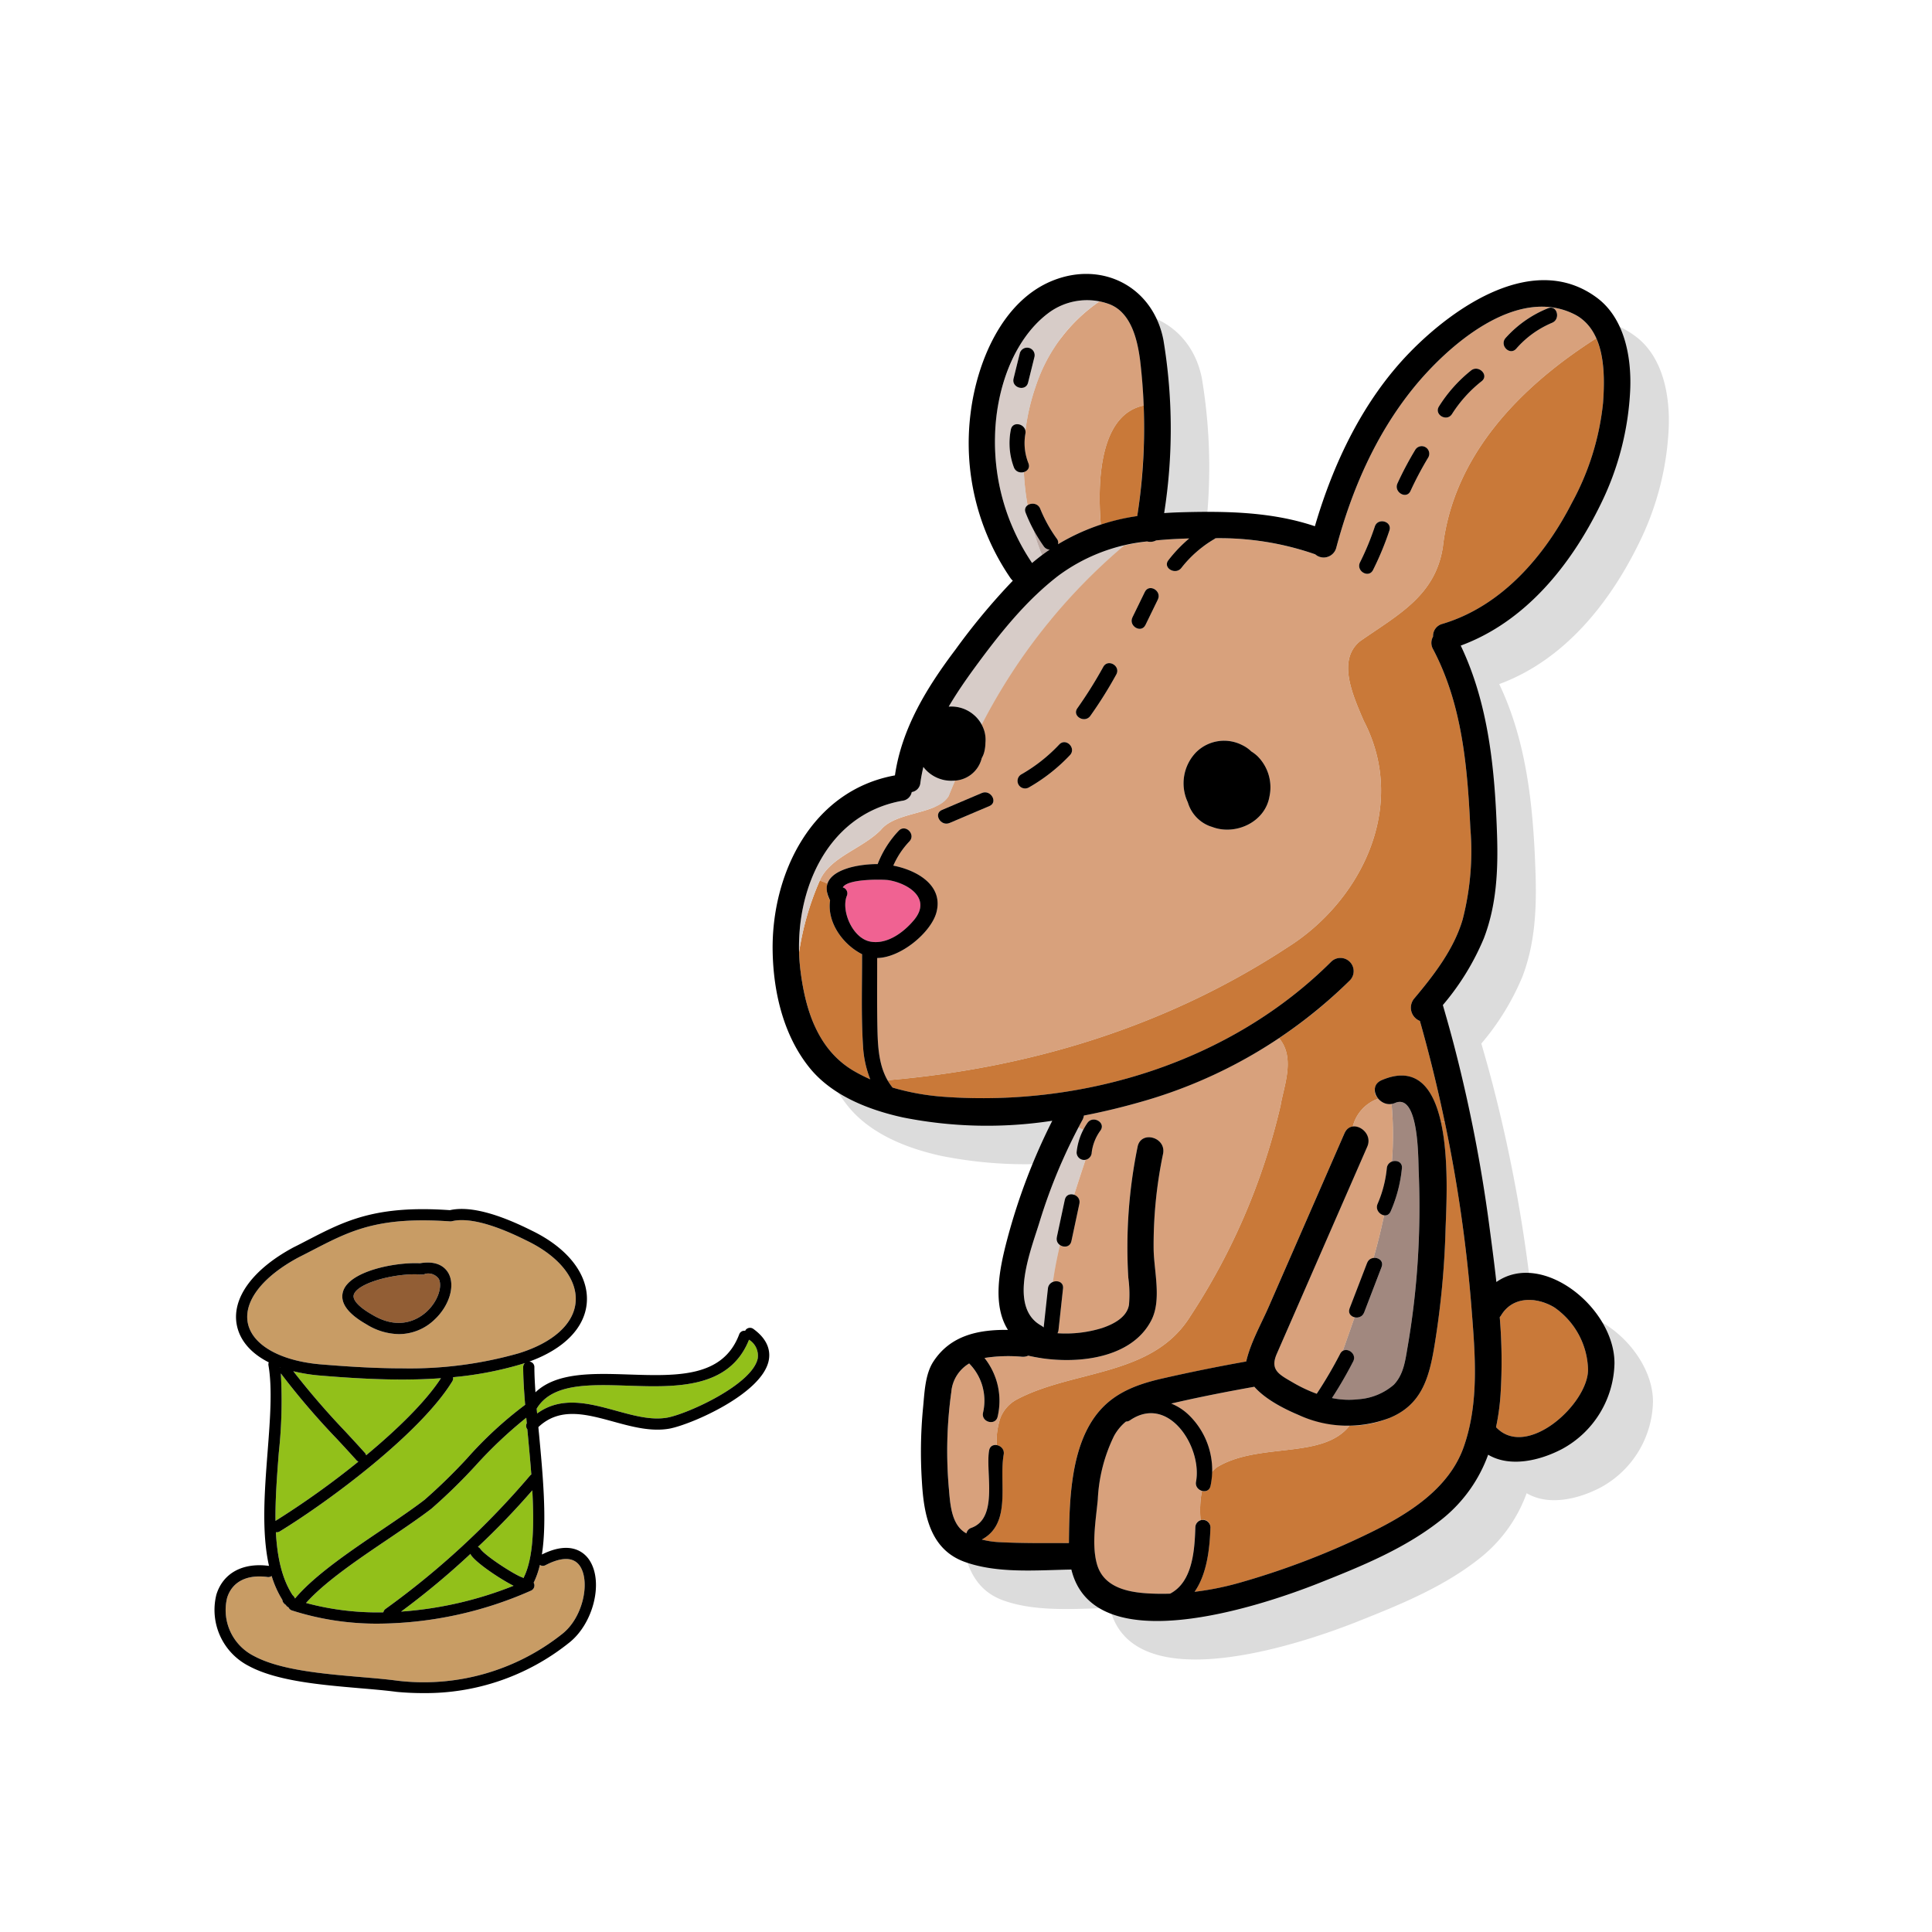 <svg xmlns="http://www.w3.org/2000/svg" width="278" height="278" viewBox="0 0 278 278">
  <defs>
    <style>
      .cls-1 {
        isolation: isolate;
      }

      .cls-2 {
        fill: #92c01a;
      }

      .cls-3 {
        fill: #925e35;
      }

      .cls-4 {
        fill: #c89c65;
      }

      .cls-5 {
        fill: none;
        mix-blend-mode: color;
      }

      .cls-6 {
        fill: #dcdcdc;
      }

      .cls-7 {
        fill: #f06292;
      }

      .cls-8 {
        fill: #c97939;
      }

      .cls-9 {
        fill: #a1887f;
      }

      .cls-10 {
        fill: #d8a17c;
      }

      .cls-11 {
        fill: #d7ccc8;
      }

      .cls-12 {
        fill: #bcaaa4;
      }
    </style>
  </defs>
  <g class="cls-1">
    <g id="Ebene_2" data-name="Ebene 2">
      <g id="Ebene_1-2" data-name="Ebene 1">
        <g>
          <g>
            <path class="cls-2" d="M109.028,195.484c-.815,3.747-9.962,7.898-12.936,8.486-2.304.435-4.795-.25-7.439-.975-3.875-1.063-7.874-2.152-11.364.395-.024-.234-.04-.468-.065-.693,2.201-3.668,7.544-3.49,13.186-3.305,6.826.226,14.547.468,17.368-6.617A2.693,2.693,0,0,1,109.028,195.484Z"/>
            <path class="cls-2" d="M57.713,231.897a112.984,112.984,0,0,0,9.985-8.309,1.137,1.137,0,0,0,.065.161c.806,1.209,4.329,3.531,6.134,4.433A53.88,53.88,0,0,1,57.713,231.897Z"/>
            <path class="cls-2" d="M75.137,226.972c-1.112-.371-5.368-3.118-6.029-4.118a.767.767,0,0,0-.338-.266,108.876,108.876,0,0,0,7.827-8.141c.282,5.062.161,9.76-1.225,12.525-.017.041-.017.073-.032.113A.836.836,0,0,0,75.137,226.972Z"/>
            <path class="cls-2" d="M68.383,210.942a63.308,63.308,0,0,1,7.343-6.94q.035.399.072.798a.772.772,0,0,0,.08.863c.017.234.041.46.065.693.178,1.902.363,3.869.508,5.82a.613.613,0,0,0-.178.145A117.286,117.286,0,0,1,55.488,231.502a.801.801,0,0,0-.33.5,39.429,39.429,0,0,1-11.123-1.346c2.724-3.062,7.6-6.351,11.929-9.269,2.256-1.532,4.384-2.966,6.133-4.312A79.926,79.926,0,0,0,68.383,210.942Z"/>
            <path class="cls-2" d="M75.532,196.128a.804.804,0,0,0-.25.58c0,1.596.121,3.442.283,5.432a55.741,55.741,0,0,0-8.342,7.689,79.89,79.89,0,0,1-6.133,5.98c-1.684,1.298-3.796,2.724-6.029,4.239-4.601,3.103-9.809,6.617-12.605,9.962a1.4,1.4,0,0,0-.363-.5c-1.563-2.41-2.209-5.553-2.393-9.043a.643.643,0,0,0,.129.016.838.838,0,0,0,.419-.12c7.173-4.385,20.269-14.137,24.847-21.624a.842.842,0,0,0,.097-.572,50.247,50.247,0,0,0,9.93-1.902C75.266,196.225,75.395,196.176,75.532,196.128Z"/>
            <path class="cls-2" d="M42.206,197.313a24.8,24.8,0,0,0,3.594.597c3.337.282,7.721.597,12.098.597,1.934,0,3.78-.065,5.553-.194-2.192,3.377-6.286,7.366-10.767,11.09a.801.801,0,0,0-.17-.338c-.926-1.032-1.878-2.063-2.837-3.095A113.836,113.836,0,0,1,42.206,197.313Z"/>
            <path class="cls-2" d="M51.313,210.144a1.109,1.109,0,0,0,.249.178A121.909,121.909,0,0,1,39.643,218.84c-.041-3.151.217-6.512.475-9.833a69.378,69.378,0,0,0,.29-11.388,107.668,107.668,0,0,0,8.084,9.446C49.443,208.089,50.395,209.12,51.313,210.144Z"/>
            <path class="cls-3" d="M59.711,183.362c.145,0,.29.008.427.008a.826.826,0,0,0,.395.024c.065,0,.12.008.176.008a.806.806,0,0,0,.476-.105,1.865,1.865,0,0,1,1.958.734c.516,1.007-.056,3.135-1.74,4.699-1.024.951-3.837,2.885-7.883.427-1.894-1.08-2.845-2.127-2.611-2.861C51.402,184.708,56.157,183.362,59.711,183.362Z"/>
            <path class="cls-4" d="M39.086,226.771a14.538,14.538,0,0,0,1.548,3.45.767.767,0,0,0,.234.5,1.035,1.035,0,0,0,.242.201,1.152,1.152,0,0,0,.089.121.773.773,0,0,0,.314.242.807.807,0,0,0,.475.443,39.855,39.855,0,0,0,12.54,1.902,55.055,55.055,0,0,0,21.89-4.755.81.81,0,0,0,.411-1.064c-.008-.024-.032-.04-.048-.072.009-.016.024-.024.032-.048a12.138,12.138,0,0,0,.87-2.507.784.784,0,0,0,.798.04c1.669-.87,3.893-1.555,5.005.178,1.443,2.264.419,7.398-2.652,9.76A32.04,32.04,0,0,1,57.261,241.85c-1.588-.217-3.402-.371-5.319-.531-5.448-.468-11.622-1-15.386-3.022a7.396,7.396,0,0,1-3.877-8.382c.718-2.305,2.837-3.401,5.827-2.99A.8.8,0,0,0,39.086,226.771Z"/>
            <path class="cls-4" d="M75.742,178.494c4.683,2.241,7.326,5.537,7.093,8.801-.235,3.184-3.224,5.891-8.189,7.431a57.256,57.256,0,0,1-16.748,2.168c-4.32,0-8.664-.315-11.952-.589-5.714-.532-9.655-2.804-10.285-5.923-.628-3.144,2.12-6.689,7.343-9.478.725-.363,1.426-.726,2.095-1.072,4.578-2.362,8.189-4.231,15.732-4.231,1.217,0,2.531.048,3.917.145a.913.913,0,0,0,.257-.017,5.953,5.953,0,0,1,1.427-.161C68.73,175.568,71.857,176.552,75.742,178.494ZM62.5,189.906c2.112-1.959,3.007-4.796,2.079-6.609-.395-.774-1.459-1.991-4.151-1.524-3.619-.177-10.163,1.145-11.058,4.038-.5,1.595.629,3.192,3.329,4.731a9.079,9.079,0,0,0,4.707,1.426A7.4,7.4,0,0,0,62.5,189.906Z"/>
            <path d="M64.579,183.297c.927,1.813.032,4.65-2.079,6.609a7.4,7.4,0,0,1-5.094,2.063,9.079,9.079,0,0,1-4.707-1.426c-2.7-1.54-3.828-3.136-3.329-4.731.895-2.893,7.439-4.216,11.058-4.038C63.12,181.307,64.184,182.524,64.579,183.297Zm-4.441.072c-.137,0-.283-.008-.427-.008-3.554,0-8.309,1.346-8.801,2.933-.234.734.717,1.781,2.611,2.861,4.046,2.459,6.859.524,7.883-.427,1.684-1.564,2.256-3.691,1.74-4.699a1.865,1.865,0,0,0-1.958-.734.806.806,0,0,1-.476.105c-.056,0-.112-.008-.176-.008A.826.826,0,0,1,60.139,183.37Z"/>
            <path d="M40.304,196.805a.394.394,0,0,1,.017-.057c-.009-.008-.017-.008-.025-.016A.207.207,0,0,0,40.304,196.805Zm28.804,26.049c.661 1,4.917,3.747,6.029,4.118a.836.836,0,0,1,.201.113c.016-.04.016-.072.032-.113,1.386-2.764,1.507-7.463,1.225-12.525a108.876,108.876,0,0,1-7.827,8.141A.767.767,0,0,1,69.108,222.854Zm21.302-23.462c-5.642-.185-10.985-.363-13.186,3.305.024.225.041.459.065.693,3.49-2.547,7.488-1.458,11.364-.395,2.645.726,5.135,1.41,7.439.975,2.974-.588,12.122-4.739,12.936-8.486a2.693,2.693,0,0,0-1.25-2.708C104.958,199.86,97.237,199.618,90.41,199.392ZM51.563,210.322a1.109,1.109,0,0,1-.249-.178c-.918-1.023-1.87-2.055-2.821-3.078a107.668,107.668,0,0,1-8.084-9.446,69.378,69.378,0,0,1-.29,11.388c-.258,3.321-.516,6.681-.475,9.833A121.909,121.909,0,0,0,51.563,210.322Zm3.498,9.727c2.233-1.515,4.345-2.941,6.029-4.239a79.89,79.89,0,0,0,6.133-5.98,55.741,55.741,0,0,1,8.342-7.689c-.161-1.99-.283-3.836-.283-5.432a.804.804,0,0,1,.25-.58c-.137.048-.266.097-.411.137a50.247,50.247,0,0,1-9.93,1.902.842.842,0,0,1-.097.572c-4.578,7.487-17.674,17.239-24.847,21.624a.838.838,0,0,1-.419.12.643.643,0,0,1-.129-.016c.185,3.49.83,6.633,2.393,9.043a1.4,1.4,0,0,1,.363.5C45.252,226.666,50.459,223.152,55.061,220.049Zm.427,11.453a117.286,117.286,0,0,0,20.786-19.182.613.613,0,0,1,.178-.145c-.146-1.95-.331-3.917-.508-5.82-.024-.233-.048-.459-.065-.693a.772.772,0,0,1-.08-.863q-.037-.399-.072-.798a63.308,63.308,0,0,0-7.343,6.94,79.926,79.926,0,0,1-6.286,6.134c-1.749,1.346-3.877,2.78-6.133,4.312-4.329,2.918-9.205,6.206-11.929,9.269a39.429,39.429,0,0,0,11.123,1.346A.801.801,0,0,1,55.488,231.502Zm5.384,12.122c-1.242,0-2.507-.056-3.797-.177-1.571-.209-3.369-.363-5.27-.524-5.602-.483-11.96-1.023-15.99-3.192A9.064,9.064,0,0,1,31.14,229.439c.959-3.087,3.788-4.626,7.568-4.119-1.088-4.828-.645-10.695-.201-16.433.362-4.683.701-9.099.12-12.444a.787.787,0,0,1,.048-.411c-2.522-1.273-4.142-3.103-4.593-5.336-.782-3.876,2.281-8.075,8.181-11.227.741-.363,1.426-.726,2.095-1.072,4.578-2.361,8.535-4.408,16.473-4.408,1.217,0,2.531.048,3.909.145,2.693-.612,6.641.371,11.712,2.91,5.287,2.538,8.277,6.415,7.986,10.372-.265,3.627-3.264,6.69-8.269,8.503a.79.79,0,0,1,.725.789c0,1.096.065,2.321.153,3.635,3.031-2.901,8.293-2.732,13.419-2.563,6.972.226,13.564.452,15.902-5.787a.785.785,0,0,1,.863-.5c.016-.032.024-.065.04-.097a.802.802,0,0,1,1.128-.177c2.29,1.652,2.459,3.417,2.201,4.61-1.023,4.723-10.953,9.075-14.2,9.728-2.676.5-5.473-.266-8.173-1.007-3.95-1.08-7.689-2.096-10.759.797.024.283.048.573.08.855.564,6.005,1.185,12.614.427,17.481,4.312-2.152,6.238-.137,6.867.855,2.039,3.175.508,9.18-3.022,11.896A33.008,33.008,0,0,1,60.872,243.623ZM57.261,241.85a32.04,32.04,0,0,0,23.574-6.689c3.071-2.361,4.094-7.495,2.652-9.76-1.112-1.733-3.336-1.048-5.005-.178a.784.784,0,0,1-.798-.04,12.138,12.138,0,0,1-.87,2.507c-.008.024-.024.032-.032.048.017.032.04.049.048.072a.81.81,0,0,1-.411,1.064,55.055,55.055,0,0,1-21.89,4.755,39.855,39.855,0,0,1-12.54-1.902.807.807,0,0,1-.475-.443.773.773,0,0,1-.314-.242,1.152,1.152,0,0,1-.089-.121,1.035,1.035,0,0,1-.242-.201.767.767,0,0,1-.234-.5,14.538,14.538,0,0,1-1.548-3.45.8.8,0,0,1-.579.153c-2.991-.411-5.11.685-5.827,2.99a7.396,7.396,0,0,0,3.877,8.382c3.764,2.023,9.938,2.555,15.386,3.022C53.86,241.479,55.673,241.633,57.261,241.85ZM57.898,196.894a57.256,57.256,0,0,0,16.748-2.168c4.965-1.54,7.954-4.247,8.189-7.431.233-3.264-2.41-6.56-7.093-8.801-3.885-1.942-7.011-2.926-9.309-2.926a5.953,5.953,0,0,0-1.427.161.913.913,0,0,1-.257.017c-1.386-.097-2.7-.145-3.917-.145-7.543,0-11.154,1.869-15.732,4.231-.669.346-1.37.709-2.095,1.072-5.223,2.789-7.971,6.334-7.343,9.478.63,3.119,4.571,5.391,10.285,5.923C49.234,196.579,53.578,196.894,57.898,196.894Zm-5.214,12.508c4.481-3.724,8.575-7.713,10.767-11.09-1.772.129-3.619.194-5.553.194-4.377,0-8.761-.315-12.098-.597a24.8,24.8,0,0,1-3.594-.597A113.836,113.836,0,0,0,49.677,205.969c.959,1.032,1.91,2.063,2.837,3.095A.801.801,0,0,1,52.684,209.402ZM57.713,231.897A53.88,53.88,0,0,0,73.897,228.181c-1.806-.902-5.328-3.224-6.134-4.433a1.137,1.137,0,0,1-.065-.161A112.984,112.984,0,0,1,57.713,231.897Z"/>
          </g>
          <rect class="cls-5" width="278" height="278"/>
          <g>
            <path class="cls-6" d="M122.036,159.196c3.252,4.017,8.534,6.058,13.424,7.133a61.749,61.749,0,0,0,21.495.478,87.571,87.571,0,0,0-6.502,17.12c-1.091,4.142-2.171,9.342.12,12.973-4.175-.043-8.229.738-10.721,4.549-1.237,1.889-1.281,4.603-1.504,6.769a66.146,66.146,0,0,0-.157,10.471c.271,4.717,1.14,9.787,6.161,11.594,4.723,1.699,10.303,1.194,15.351,1.102,3.223,13.256,27.058,5.347,35.613,1.954,6.264-2.486,12.566-5.043,17.848-9.309a21.034,21.034,0,0,0,6.508-9.168c3.154,1.873,7.464.847,10.633-.819a14.373,14.373,0,0,0,7.545-12.333c.027-7.947-10.373-16.322-16.995-11.697-.315-2.861-.7-5.705-1.07-8.495a215.203,215.203,0,0,0-4.792-24.671c-.57-2.242-1.194-4.467-1.84-6.687a36.419,36.419,0,0,0,5.901-9.602c1.835-4.782,2.063-9.809,1.899-14.873-.304-9.276-1.189-18.797-5.227-27.249,9.315-3.425,15.877-11.6,20.143-20.35a41.498,41.498,0,0,0,4.245-16.464c.196-4.679-.798-10.275-4.798-13.245-8.989-6.671-20.474,1.249-26.907,7.855-6.698,6.878-10.987,15.872-13.668,25.029-6.34-2.133-13.109-2.198-19.758-1.992-.645.022-1.292.06-1.932.103a77.819,77.819,0,0,0-.098-24.861c-1.444-7.675-8.761-11.486-15.954-8.587-7.295,2.942-10.899,11.779-11.795,19.042A34.335,34.335,0,0,0,150.93,88.712a1.982,1.982,0,0,0,.347.386,94.031,94.031,0,0,0-8.251,9.912c-4.076,5.396-7.729,11.296-8.712,18.103-11.936,2.16-17.792,14.097-17.597,25.306C116.82,148.318,118.279,154.55,122.036,159.196Z"/>
            <g>
              <path class="cls-7" d="M127.843,126.643c2.779.451,6.291,2.605,3.669,5.748-1.476,1.77-3.865,3.555-6.291,3.094-2.551-.489-4.212-4.424-3.376-6.568a.89.89,0,0,0-.575-1.227C121.991,126.376,127.262,126.55,127.843,126.643Z"/>
              <path class="cls-8" d="M207.614,78.718c1.52-13.179,11.089-23.048,22.075-30.039,1.249,2.823,1.178,6.492.977,9.293a38.088,38.088,0,0,1-4.472,14.363c-3.936,7.697-10.135,14.911-18.663,17.446a1.784,1.784,0,0,0-1.324,1.819,1.811,1.811,0,0,0-.005,1.807c4.19,7.936,4.95,16.93,5.367,25.751a39.437,39.437,0,0,1-1.107,13.158c-1.26,4.283-4.162,8.034-6.991,11.394a2.049,2.049,0,0,0,.842,3.197q2.027,7.174,3.555,14.455l-.532.114c-1.07-4.787-3.441-8.213-8.517-6.052a1.594,1.594,0,0,0-.499,2.66,5.749,5.749,0,0,0-3.67,4.022,1.513,1.513,0,0,0-1.2.977q-3.689,8.452-7.377,16.898-1.743,3.982-3.474,7.952c-1.118,2.568-2.633,5.195-3.273,7.925-.005.022-.005.038-.011.054q-6.008,1.075-11.958,2.421c-3.507.792-6.791,1.932-9.19,4.728-4.158,4.847-4.304,12.886-4.365,18.977-3.316.005-6.644.044-9.955-.125a12.359,12.359,0,0,1-2.579-.38c4.354-2.34,2.426-8.148,3.149-12.235a1.158,1.158,0,0,0-.999-1.346,10.59,10.59,0,0,1,.515-3.886,5.129,5.129,0,0,1,2.339-2.671c8.142-4.342,19.542-3.257,24.97-11.942a93.732,93.732,0,0,0,13.028-30.397c.472-2.823,2.16-6.872-.228-9.667a66.909,66.909,0,0,0,10.216-8.343,1.901,1.901,0,0,0-2.687-2.687c-14.444,14.417-35.516,20.904-55.664,19.471A35.023,35.023,0,0,1,128.434,156.497a7.63,7.63,0,0,1-.722-1.059c20.388-1.726,40.163-7.697,57.646-19.183,10.314-6.514,17.37-20.084,10.857-32.569-1.63-3.8-3.8-8.685-.543-11.399C201.1,88.488,206.528,85.774,207.614,78.718Z"/>
              <path class="cls-8" d="M223.622,188.104a11.198,11.198,0,0,1,4.885,9c-.016,4.923-8.842,12.957-13.239,8.256a33.579,33.579,0,0,0,.646-4.657,76.145,76.145,0,0,0-.114-11.171,2.25,2.25,0,0,0,.19-.25C217.678,186.465,221.087,186.606,223.622,188.104Z"/>
              <path class="cls-8" d="M207.875,161.36a210.104,210.104,0,0,1,3.865,26.869c.521,6.623,1.129,13.57-1.113,19.954-2.128,6.074-8.05,9.716-13.521,12.387a112.849,112.849,0,0,1-18.95,7.236,42.174,42.174,0,0,1-6.274,1.249c1.78-2.535,2.193-6.215,2.286-9.304a1.037,1.037,0,0,0-1.406-.999,14.842,14.842,0,0,1,.19-4.223.928.928,0,0,0,1.237-.744,11.847,11.847,0,0,0,.201-1.992,7.27,7.27,0,0,1,.657-.63c6.031-3.713,15.231-1.085,19.134-6.003a15.042,15.042,0,0,0,5.77-1.129c4.539-1.867,5.65-5.64,6.411-10.134A124.299,124.299,0,0,0,207.999,176.874c.088-2.817.542-9.982-.662-15.4l.532-.114Z"/>
              <path class="cls-9" d="M204.134,168.574a122.037,122.037,0,0,1-.114,12.447,116.672,116.672,0,0,1-1.498,12.886c-.326,1.922-.571,3.87-1.96,5.341a8.69,8.69,0,0,1-5.097,2.095,11.958,11.958,0,0,1-3.811-.174q1.653-2.556,3.051-5.265a1.127,1.127,0,0,0-1.493-1.515q.864-2.426,1.699-4.842a1.149,1.149,0,0,0,1.379-.695q1.262-3.273,2.513-6.551c.332-.852-.445-1.379-1.161-1.292.576-2.036,1.091-4.082,1.52-6.139a.844.844,0,0,0,.939-.554,20.425,20.425,0,0,0,1.623-6.22c.086-.896-.771-1.205-1.439-.955a48.657,48.657,0,0,0-.05-8.294,2.233,2.233,0,0,0,.5-.141C204.211,157.224,204.053,166.935,204.134,168.574Z"/>
              <path class="cls-10" d="M196.736,164.997a2.102,2.102,0,0,0-2.084-2.893,5.749,5.749,0,0,1,3.67-4.022,2.08,2.08,0,0,0,1.915.766,48.657,48.657,0,0,1,.05,8.294,1.117,1.117,0,0,0-.733.955,17.087,17.087,0,0,1-1.324,5.124,1.207,1.207,0,0,0,.933,1.65c-.429,2.057-.944,4.104-1.52,6.139a1.096,1.096,0,0,0-.928.716q-1.262,3.273-2.519,6.546a.921.921,0,0,0,.716,1.276q-.83,2.418-1.699,4.842a1.03,1.03,0,0,0-.38.418,61.395,61.395,0,0,1-3.37,5.748,21.088,21.088,0,0,1-3.447-1.628c-1.981-1.151-3.311-1.797-2.307-4.109q1.302-2.98,2.605-5.96Q191.524,176.923,196.736,164.997Z"/>
              <path class="cls-10" d="M186.819,203.591a19.008,19.008,0,0,0,7.36,1.569c-3.903,4.918-13.103,2.291-19.134,6.003a7.27,7.27,0,0,0-.657.63,10.839,10.839,0,0,0-3.382-8.229,7.876,7.876,0,0,0-2.486-1.601c.287-.065.575-.13.857-.195,3.68-.836,7.388-1.558,11.106-2.22C182.151,201.458,185.088,202.864,186.819,203.591Z"/>
              <path class="cls-10" d="M172.95,214.529a14.842,14.842,0,0,0-.19,4.223,1.03,1.03,0,0,0-.766.999c-.103,3.393-.412,7.904-3.637,9.57-.526.016-1.047.022-1.574.016-3.441-.043-7.871-.423-8.951-4.277-.792-2.833-.141-6.427.125-9.298a23.21,23.21,0,0,1,2.345-9.152,7.01,7.01,0,0,1,1.71-2.057.989.989,0,0,0,.586-.184c5.569-3.794,10.411,3.908,9.493,8.842A1.144,1.144,0,0,0,172.95,214.529Z"/>
              <path class="cls-8" d="M164.575,58.352a86.949,86.949,0,0,1-.934,15.904,34.76,34.76,0,0,0-5.243,1.243C157.849,68.801,158.387,59.627,164.575,58.352Z"/>
              <path class="cls-11" d="M152.318,82.816a24.01,24.01,0,0,1,9.428-4.315A84.084,84.084,0,0,0,141.261,104.273a5.129,5.129,0,0,0-1.743-1.856,4.979,4.979,0,0,0-3.008-.738c1.124-1.911,2.389-3.751,3.713-5.564C143.742,91.311,147.563,86.464,152.318,82.816Z"/>
              <path class="cls-10" d="M164.575,58.352c-6.188,1.276-6.725,10.449-6.177,17.147a28.416,28.416,0,0,0-6.156,2.812.912.912,0,0,0-.169-.787,20.431,20.431,0,0,1-2.393-4.315,1.202,1.202,0,0,0-1.818-.499,37.483,37.483,0,0,1-.538-4.782.909.909,0,0,0,.663-1.26,7.793,7.793,0,0,1-.44-4.266,1.095,1.095,0,0,0,0-.396,30.96,30.96,0,0,1,1.471-6.378,23.813,23.813,0,0,1,9.173-12.251,9.889,9.889,0,0,1,1.168.299c3.381,1.085,4.305,5.157,4.701,8.218C164.336,54.031,164.493,56.186,164.575,58.352Z"/>
              <path class="cls-11" d="M154.918,165.823a1.089,1.089,0,0,0,1.086,1.085,1.207,1.207,0,0,0,.195-.022c-.559,1.688-1.112,3.365-1.639,5.037a.963.963,0,0,0-1.341.706c-.385,1.797-.765,3.594-1.15,5.39a1.06,1.06,0,0,0,.45,1.14c-.412,1.759-.766,3.523-1.015,5.309a1.116,1.116,0,0,0-.717.939c-.207,1.868-.407,3.74-.613,5.607a1.986,1.986,0,0,0-.385-.282c-4.82-2.73-1.379-11.008-.169-15.025a77.956,77.956,0,0,1,5.575-13.5l.684.353A9.208,9.208,0,0,0,154.918,165.823Z"/>
              <path class="cls-12" d="M149.94,79.88a34.202,34.202,0,0,1-1.307-3.822,21.441,21.441,0,0,0,1.563,2.562,1.091,1.091,0,0,0,.847.467c-.212.147-.429.293-.64.445C150.244,79.646,150.093,79.766,149.94,79.88Z"/>
              <path class="cls-11" d="M147.937,55.04q.458-1.84.912-3.68a1.105,1.105,0,0,0-1.943-.928l-.456-.244a16.718,16.718,0,0,1,4.402-5.14,9.223,9.223,0,0,1,7.339-1.672,23.813,23.813,0,0,0-9.173,12.251l-1.14-.396A1.696,1.696,0,0,0,147.937,55.04Z"/>
              <path class="cls-11" d="M146.754,50.785q-.456,1.84-.906,3.675a1.096,1.096,0,0,0,2.03.771l1.14.396a30.96,30.96,0,0,0-1.471,6.378c-.168-1.069-1.867-1.411-2.095-.179a9.941,9.941,0,0,0,.44,5.417,1.147,1.147,0,0,0,1.432.684,37.483,37.483,0,0,0,.538,4.782.855.855,0,0,0-.276,1.075,24.062,24.062,0,0,0,1.048,2.274,34.202,34.202,0,0,0,1.307,3.822c-.488.369-.965.743-1.432,1.134a31.09,31.09,0,0,1-5.331-18.173,27.099,27.099,0,0,1,3.273-12.653l.456.244A1.172,1.172,0,0,0,146.754,50.785Z"/>
              <path class="cls-10" d="M184.045,149.386c2.388,2.795.7,6.845.228,9.667a93.732,93.732,0,0,1-13.028,30.397c-5.428,8.685-16.828,7.599-24.97,11.942a5.129,5.129,0,0,0-2.339,2.671l-.45-.022a1.55,1.55,0,0,0,.06-.19,9.918,9.918,0,0,0-1.884-8.446,22.108,22.108,0,0,1,5.407-.174,1.809,1.809,0,0,0,.884-.157c5.89,1.379,14.71.825,17.728-5.124,1.482-2.92.364-7.067.315-10.188a64.204,64.204,0,0,1,1.357-13.739c.482-2.388-3.182-3.409-3.664-1.009a72.232,72.232,0,0,0-1.336,18.841,17.578,17.578,0,0,1,.098,3.887c-.293,1.856-2.334,2.839-3.886,3.36a17.687,17.687,0,0,1-6.405.744,1.214,1.214,0,0,0,.147-.45q.325-2.996.651-5.987c.098-.906-.781-1.216-1.454-.939.249-1.786.603-3.55,1.015-5.309a1.015,1.015,0,0,0,1.645-.559c.385-1.796.765-3.599,1.15-5.395a1.089,1.089,0,0,0-.754-1.281c.527-1.672,1.08-3.349,1.639-5.037a1.128,1.128,0,0,0,.89-1.064,6.76,6.76,0,0,1,1.26-3.154c.809-1.146-1.075-2.226-1.874-1.091a8.888,8.888,0,0,0-.596.982l-.684-.353q.276-.529.559-1.059a1.95,1.95,0,0,0,.206-.63c2.828-.543,5.602-1.221,8.272-1.987A71.242,71.242,0,0,0,184.045,149.386Z"/>
              <path class="cls-10" d="M143.937,204.063a10.59,10.59,0,0,0-.515,3.886.894.894,0,0,0-1.097.766c-.553,3.121,1.395,9.711-2.551,11.133a1.064,1.064,0,0,0-.711.798c-.033-.017-.06-.027-.092-.044-2.123-1.227-2.248-4.277-2.438-6.405a61.436,61.436,0,0,1,.348-13.874,5.273,5.273,0,0,1,2.572-4.125,7.616,7.616,0,0,1,1.998,7.078c-.293,1.292,1.585,1.878,2.036.765Z"/>
              <path class="cls-10" d="M141.277,114.109q-2.866,1.221-5.732,2.437c-1.286.543-.179,2.416,1.097,1.873q2.865-1.213,5.732-2.437C143.66,115.439,142.548,113.566,141.277,114.109ZM223.334,46.448c1.275-.521.717-2.627-.581-2.095a16.376,16.376,0,0,0-6.113,4.283c-.923,1.047.608,2.589,1.536,1.536A13.948,13.948,0,0,1,223.334,46.448Zm-19.959,9.391c4.907-6.058,14.775-14.77,23.123-10.634a6.756,6.756,0,0,1,3.191,3.474c-10.986,6.991-20.556,16.86-22.075,30.039-1.085,7.056-6.514,9.77-11.942,13.57-3.257,2.714-1.087,7.599.543,11.399,6.513,12.485-.543,26.055-10.857,32.569-17.484,11.486-37.258,17.457-57.646,19.183-1.238-2.16-1.406-4.777-1.46-7.322-.077-3.42-.033-6.845-.038-10.265,3.441-.049,7.757-3.707,8.521-6.546,1.048-3.892-2.763-6.079-6.199-6.747a12.018,12.018,0,0,1,2.312-3.485c.961-1.015-.569-2.551-1.536-1.531a14.623,14.623,0,0,0-3.029,4.793c-2.502-.006-6.492.635-7.22,2.801l-1.096-.445c.027-.071.054-.136.081-.206,1.629-3.257,5.97-4.342,8.685-7.056,2.172-2.714,8.143-2.171,9.771-4.885q.448-1.116.923-2.231a4.194,4.194,0,0,0,1.856-.559,4.268,4.268,0,0,0,1.943-2.529,1.158,1.158,0,0,0,.032-.13,3.51,3.51,0,0,0,.407-1.069,5.683,5.683,0,0,0,.125-1.113,4.531,4.531,0,0,0-.532-2.638,84.084,84.084,0,0,1,20.485-25.772q1.629-.374,3.317-.592a1.773,1.773,0,0,0,1.287-.146c1.34-.136,2.697-.217,4.07-.261.234-.011.467-.016.7-.022a20.064,20.064,0,0,0-3.001,3.137c-.852,1.107,1.031,2.187,1.873,1.097a16.619,16.619,0,0,1,4.738-4.141,1.456,1.456,0,0,0,.174-.125,41.739,41.739,0,0,1,14.346,2.318,1.867,1.867,0,0,0,3.019-.917C194.478,70.554,197.941,62.553,203.375,55.839Zm9.83-.993c1.097-.869-.451-2.399-1.53-1.536a20.73,20.73,0,0,0-4.614,5.168c-.755,1.188,1.129,2.274,1.872,1.096A18.978,18.978,0,0,1,213.205,54.845ZM205.519,65.821a1.085,1.085,0,0,0-1.872-1.097,48.374,48.374,0,0,0-2.557,4.825c-.581,1.265,1.293,2.367,1.872,1.097A48.755,48.755,0,0,1,205.519,65.821Zm-5.597,10.52c.44-1.33-1.661-1.9-2.095-.575a38.43,38.43,0,0,1-2.128,5.151c-.624,1.249,1.248,2.35,1.872,1.097A42.737,42.737,0,0,0,199.922,76.34Zm-17.256,38.268a6.315,6.315,0,0,0-1.725-5.803,5.689,5.689,0,0,0-.892-.684,4.828,4.828,0,0,0-1.313-.912,5.714,5.714,0,0,0-6.617,1.026,6.421,6.421,0,0,0-1.199,7.214,5.238,5.238,0,0,0,2.551,3.148,4.792,4.792,0,0,0,.939.385C177.738,120.264,182.037,118.332,182.666,114.608Zm-16.061-28.34c.608-1.249-1.265-2.35-1.873-1.091-.592,1.216-1.189,2.437-1.78,3.653-.608,1.254,1.26,2.356,1.872,1.097Q165.72,88.103,166.605,86.268ZM160.623,97.054c.673-1.227-1.2-2.318-1.872-1.091a63.061,63.061,0,0,1-3.724,5.944c-.814,1.145,1.075,2.225,1.872,1.091A61.154,61.154,0,0,0,160.623,97.054Zm-6.671,11.611c.961-1.015-.569-2.551-1.536-1.536a23.345,23.345,0,0,1-5.505,4.326,1.086,1.086,0,0,0,1.097,1.872A25.491,25.491,0,0,0,153.952,108.665Z"/>
              <path class="cls-8" d="M119.066,127.137a3.027,3.027,0,0,0,.364,2.393c0,.006.005.006.011.017-.467,3.154,1.813,6.351,4.607,7.762,0,.032-.005.065-.005.098.011,4.348-.141,8.729.136,13.066a15.15,15.15,0,0,0,1.042,4.836,24.392,24.392,0,0,1-2.459-1.26c-5.102-3.045-6.866-8.728-7.572-14.314a27.079,27.079,0,0,1-.207-2.747,40.667,40.667,0,0,1,2.986-10.297Z"/>
              <path class="cls-11" d="M114.983,136.988c-.266-9.7,4.462-19.916,14.873-21.767a1.534,1.534,0,0,0,1.335-1.248,1.467,1.467,0,0,0,1.243-1.352c.109-.765.254-1.52.429-2.258a5.019,5.019,0,0,0,4.282,1.971,2.381,2.381,0,0,0,.283-.022q-.473,1.115-.923,2.231c-1.628,2.714-7.599,2.171-9.771,4.885-2.714,2.714-7.056,3.8-8.685,7.056-.027.071-.054.136-.081.206A40.667,40.667,0,0,0,114.983,136.988Z"/>
              <path d="M229.777,42.838c4,2.97,4.994,8.566,4.798,13.245a41.498,41.498,0,0,1-4.245,16.464C226.064,81.296,219.501,89.471,210.187,92.896c4.038,8.452,4.923,17.973,5.227,27.249.164,5.064-.065,10.091-1.899,14.873a36.419,36.419,0,0,1-5.901,9.602c.646,2.22,1.27,4.446,1.84,6.687a215.203,215.203,0,0,1,4.792,24.671c.37,2.79.756,5.634,1.07,8.495,6.622-4.625,17.022,3.751,16.995,11.697a14.373,14.373,0,0,1-7.545,12.333c-3.17,1.666-7.479,2.692-10.633.819a21.034,21.034,0,0,1-6.508,9.168c-5.282,4.266-11.584,6.823-17.848,9.309-8.555,3.392-32.39,11.301-35.613-1.954-5.048.092-10.629.597-15.351-1.102-5.021-1.808-5.89-6.877-6.161-11.594a66.147,66.147,0,0,1,.157-10.471c.222-2.166.266-4.88,1.504-6.769,2.492-3.81,6.546-4.592,10.721-4.549-2.291-3.631-1.21-8.831-.12-12.973a87.57,87.57,0,0,1,6.502-17.12,61.75,61.75,0,0,1-21.495-.478c-4.89-1.075-10.172-3.116-13.424-7.133-3.757-4.647-5.216-10.878-5.319-16.778-.195-11.209,5.661-23.145,17.597-25.306.984-6.807,4.637-12.707,8.712-18.103a94.03,94.03,0,0,1,8.251-9.912,1.982,1.982,0,0,1-.347-.386A34.335,34.335,0,0,1,139.665,59.426c.896-7.263,4.5-16.1,11.795-19.042,7.193-2.898,14.51.912,15.954,8.587a77.819,77.819,0,0,1,.098,24.861c.64-.044,1.287-.081,1.932-.103,6.65-.206,13.419-.141,19.758,1.992,2.681-9.157,6.97-18.151,13.668-25.029C209.302,44.087,220.788,36.167,229.777,42.838Zm.89,15.133c.304-4.261.337-10.535-4.168-12.767-8.348-4.136-18.216,4.576-23.123,10.634-5.434,6.715-8.897,14.716-11.106,23.01a1.867,1.867,0,0,1-3.019.917,41.739,41.739,0,0,0-14.346-2.318,1.456,1.456,0,0,1-.174.125,16.619,16.619,0,0,0-4.738,4.141c-.842,1.091-2.725.011-1.873-1.097a20.064,20.064,0,0,1,3.001-3.137c-.233.005-.466.011-.7.022-1.373.044-2.73.125-4.07.261a1.773,1.773,0,0,1-1.287.146,25.761,25.761,0,0,0-12.745,4.907c-4.755,3.648-8.576,8.495-12.094,13.299-1.325,1.813-2.589,3.653-3.713,5.564a4.959,4.959,0,0,1,5.125,3.501,4.58,4.58,0,0,1,.157,1.732,5.683,5.683,0,0,1-.125,1.113,3.51,3.51,0,0,1-.407,1.069,1.158,1.158,0,0,1-.032.13,4.238,4.238,0,0,1-4.083,3.11,5.019,5.019,0,0,1-4.282-1.971c-.175.739-.32,1.493-.429,2.258a1.467,1.467,0,0,1-1.243,1.352,1.534,1.534,0,0,1-1.335,1.248c-11.399,2.025-15.991,14.086-14.666,24.513.705,5.586,2.469,11.269,7.572,14.314a24.392,24.392,0,0,0,2.459,1.26,15.15,15.15,0,0,1-1.042-4.836c-.277-4.337-.126-8.718-.136-13.066,0-.032.005-.065.005-.098-2.795-1.411-5.074-4.608-4.607-7.762-.005-.011-.011-.011-.011-.017-2.171-4.114,3.599-5.2,6.856-5.194a14.623,14.623,0,0,1,3.029-4.793c.967-1.02,2.497.516,1.536,1.531a12.018,12.018,0,0,0-2.312,3.485c3.436.668,7.247,2.855,6.199,6.747-.765,2.839-5.081,6.498-8.521,6.546.005,3.42-.039,6.845.038,10.265.065,2.975.277,6.052,2.181,8.381a35.023,35.023,0,0,0,7.475,1.33c20.149,1.433,41.22-5.054,55.664-19.471a1.901,1.901,0,0,1,2.687,2.687,69.845,69.845,0,0,1-30.029,17.489c-2.67.766-5.444,1.444-8.272,1.987a1.95,1.95,0,0,1-.206.63,79.023,79.023,0,0,0-6.134,14.558c-1.21,4.017-4.652,12.295.169,15.025a1.986,1.986,0,0,1,.385.282c.206-1.867.407-3.74.613-5.607.152-1.379,2.323-1.395,2.171,0q-.324,2.988-.651,5.987a1.214,1.214,0,0,1-.147.45,17.687,17.687,0,0,0,6.405-.744c1.553-.521,3.593-1.504,3.886-3.36a17.578,17.578,0,0,0-.098-3.887,72.232,72.232,0,0,1,1.336-18.841c.482-2.399,4.146-1.379,3.664,1.009a64.204,64.204,0,0,0-1.357,13.739c.049,3.121,1.168,7.268-.315,10.188-3.018,5.949-11.838,6.503-17.728,5.124a1.809,1.809,0,0,1-.884.157,22.108,22.108,0,0,0-5.407.174,9.918,9.918,0,0,1,1.884,8.446c-.309,1.362-2.405.787-2.095-.575a7.616,7.616,0,0,0-1.998-7.078,5.273,5.273,0,0,0-2.572,4.125,61.436,61.436,0,0,0-.348,13.874c.19,2.128.315,5.178,2.438,6.405.032.016.059.027.092.044a1.064,1.064,0,0,1,.711-.798c3.946-1.422,1.998-8.012,2.551-11.133.244-1.379,2.334-.793,2.096.581-.723,4.087,1.205,9.895-3.149,12.235a12.359,12.359,0,0,0,2.579.38c3.31.168,6.638.13,9.955.125.061-6.09.206-14.129,4.365-18.977,2.399-2.795,5.683-3.935,9.19-4.728q5.951-1.352,11.958-2.421c.005-.016.005-.032.011-.054.64-2.73,2.155-5.357,3.273-7.925q1.734-3.974,3.474-7.952,3.689-8.443,7.377-16.898c.977-2.242,4.25-.304,3.284,1.916q-5.211,11.928-10.422,23.862-1.302,2.98-2.605,5.96c-1.004,2.312.326,2.958,2.307,4.109a21.088,21.088,0,0,0,3.447,1.628,61.395,61.395,0,0,0,3.37-5.748c.636-1.243,2.508-.147,1.873,1.097q-1.392,2.711-3.051,5.265a11.958,11.958,0,0,0,3.811.174,8.69,8.69,0,0,0,5.097-2.095c1.389-1.471,1.634-3.42,1.96-5.341a116.672,116.672,0,0,0,1.498-12.886,122.037,122.037,0,0,0,.114-12.447c-.081-1.639.077-11.35-3.398-9.868-2.231.95-4.169-2.323-1.916-3.284,5.076-2.16,7.447,1.265,8.517,6.052,1.204,5.417.75,12.582.662,15.4a124.299,124.299,0,0,1-1.639,17.022c-.761,4.495-1.872,8.267-6.411,10.134a16.891,16.891,0,0,1-13.13-.44c-1.732-.727-4.668-2.133-6.335-4.044-3.718.662-7.426,1.384-11.106,2.22-.282.065-.57.13-.857.195a7.876,7.876,0,0,1,2.486,1.601,11.036,11.036,0,0,1,3.181,10.221c-.255,1.379-2.345.792-2.095-.575.918-4.934-3.924-12.637-9.493-8.842a.989.989,0,0,1-.586.184,7.01,7.01,0,0,0-1.71,2.057,23.21,23.21,0,0,0-2.345,9.152c-.266,2.871-.917,6.465-.125,9.298,1.081,3.854,5.51,4.234,8.951,4.277.527.006,1.048,0,1.574-.016,3.224-1.667,3.534-6.177,3.637-9.57a1.087,1.087,0,0,1,2.172,0c-.093,3.089-.506,6.769-2.286,9.304a42.174,42.174,0,0,0,6.274-1.249A112.849,112.849,0,0,0,197.105,220.57c5.472-2.671,11.394-6.313,13.521-12.387,2.242-6.383,1.634-13.331,1.113-19.954a210.104,210.104,0,0,0-3.865-26.869h-.005q-1.524-7.279-3.555-14.455a2.049,2.049,0,0,1-.842-3.197c2.829-3.36,5.732-7.111,6.991-11.394a39.437,39.437,0,0,0,1.107-13.158c-.417-8.821-1.177-17.815-5.367-25.751a1.811,1.811,0,0,1,.005-1.807,1.784,1.784,0,0,1,1.324-1.819c8.527-2.535,14.727-9.749,18.663-17.446A38.088,38.088,0,0,0,230.667,57.972Zm-2.16,139.133a11.198,11.198,0,0,0-4.885-9c-2.535-1.498-5.944-1.639-7.632,1.178a2.25,2.25,0,0,1-.19.25,76.145,76.145,0,0,1,.114,11.171,33.579,33.579,0,0,1-.646,4.657C219.664,210.061,228.49,202.028,228.506,197.105ZM163.641,74.256a81.905,81.905,0,0,0,.418-22.364c-.396-3.061-1.32-7.133-4.701-8.218a9.276,9.276,0,0,0-8.506,1.373c-5.248,3.951-7.572,11.453-7.675,17.793a31.09,31.09,0,0,0,5.331,18.173q.92-.774,1.894-1.482c.211-.152.428-.299.64-.445a1.091,1.091,0,0,1-.847-.467A22.618,22.618,0,0,1,147.585,73.784c-.521-1.303,1.58-1.862,2.095-.575a20.431,20.431,0,0,0,2.393,4.315.912.912,0,0,1,.169.787A30.531,30.531,0,0,1,163.641,74.256Zm-32.129,58.135c2.622-3.143-.89-5.298-3.669-5.748-.581-.092-5.852-.266-6.573,1.048a.89.89,0,0,1,.575,1.227c-.836,2.144.825,6.08,3.376,6.568C127.647,135.946,130.036,134.16,131.512,132.391Z"/>
              <path d="M222.753,44.353c1.297-.532,1.856,1.574.581,2.095a13.948,13.948,0,0,0-5.157,3.724c-.928,1.053-2.459-.489-1.536-1.536A16.376,16.376,0,0,1,222.753,44.353Z"/>
              <path d="M211.675,53.309c1.079-.863,2.627.668,1.53,1.536a18.978,18.978,0,0,0-4.272,4.728c-.743,1.178-2.627.092-1.872-1.096A20.73,20.73,0,0,1,211.675,53.309Z"/>
              <path d="M203.646,64.724a1.085,1.085,0,0,1,1.872,1.097,48.755,48.755,0,0,0-2.557,4.825c-.58,1.27-2.453.168-1.872-1.097A48.374,48.374,0,0,1,203.646,64.724Z"/>
              <path d="M199.553,168.097c.137-1.379,2.308-1.395,2.172,0a20.425,20.425,0,0,1-1.623,6.22c-.554,1.281-2.426.174-1.873-1.096A17.087,17.087,0,0,0,199.553,168.097Z"/>
              <path d="M197.827,75.765c.434-1.325,2.535-.754,2.095.575a42.737,42.737,0,0,1-2.35,5.672c-.624,1.254-2.496.152-1.872-1.097A38.43,38.43,0,0,0,197.827,75.765Z"/>
              <path d="M196.714,181.727c.494-1.292,2.594-.733,2.089.575q-1.253,3.273-2.513,6.551c-.494,1.292-2.594.733-2.095-.581Q195.458,185,196.714,181.727Z"/>
              <path d="M180.941,108.806a6.315,6.315,0,0,1,1.725,5.803c-.63,3.724-4.928,5.656-8.256,4.375a4.792,4.792,0,0,1-.939-.385,5.238,5.238,0,0,1-2.551-3.148,6.421,6.421,0,0,1,1.199-7.214,5.714,5.714,0,0,1,6.617-1.026,4.828,4.828,0,0,1,1.313.912A5.689,5.689,0,0,1,180.941,108.806Z"/>
              <path d="M164.732,85.177c.608-1.259,2.481-.157,1.873,1.091q-.888,1.832-1.781,3.658c-.613,1.26-2.48.157-1.872-1.097C163.543,87.614,164.14,86.393,164.732,85.177Z"/>
              <path d="M158.751,95.963c.673-1.227,2.546-.135,1.872,1.091a61.154,61.154,0,0,1-3.724,5.944c-.798,1.134-2.686.054-1.872-1.091A63.061,63.061,0,0,0,158.751,95.963Z"/>
              <path d="M156.475,161.578c.799-1.134,2.683-.054,1.874,1.091a6.76,6.76,0,0,0-1.26,3.154,1.11,1.11,0,0,1-1.085,1.085,1.089,1.089,0,0,1-1.086-1.085A8.933,8.933,0,0,1,156.475,161.578Z"/>
              <path d="M153.219,172.629c.293-1.368,2.383-.787,2.096.575-.386,1.797-.765,3.599-1.15,5.395-.293,1.368-2.384.787-2.096-.581C152.454,176.223,152.834,174.426,153.219,172.629Z"/>
              <path d="M152.416,107.128c.966-1.015,2.497.521,1.536,1.536a25.491,25.491,0,0,1-5.943,4.663,1.086,1.086,0,0,1-1.097-1.872A23.345,23.345,0,0,0,152.416,107.128Z"/>
              <path d="M146.754,50.785a1.087,1.087,0,0,1,2.095.575q-.456,1.84-.912,3.68c-.33,1.357-2.427.782-2.089-.581Q146.296,52.628,146.754,50.785Z"/>
              <path d="M147.987,66.667c.499,1.308-1.601,1.873-2.095.575a9.941,9.941,0,0,1-.44-5.417c.255-1.373,2.345-.792,2.095.575A7.793,7.793,0,0,0,147.987,66.667Z"/>
              <path d="M141.277,114.109c1.27-.543,2.383,1.33,1.097,1.872q-2.866,1.221-5.732,2.437c-1.276.543-2.383-1.33-1.097-1.873Q138.412,115.325,141.277,114.109Z"/>
            </g>
          </g>
        </g>
      </g>
    </g>
  </g>
</svg>
